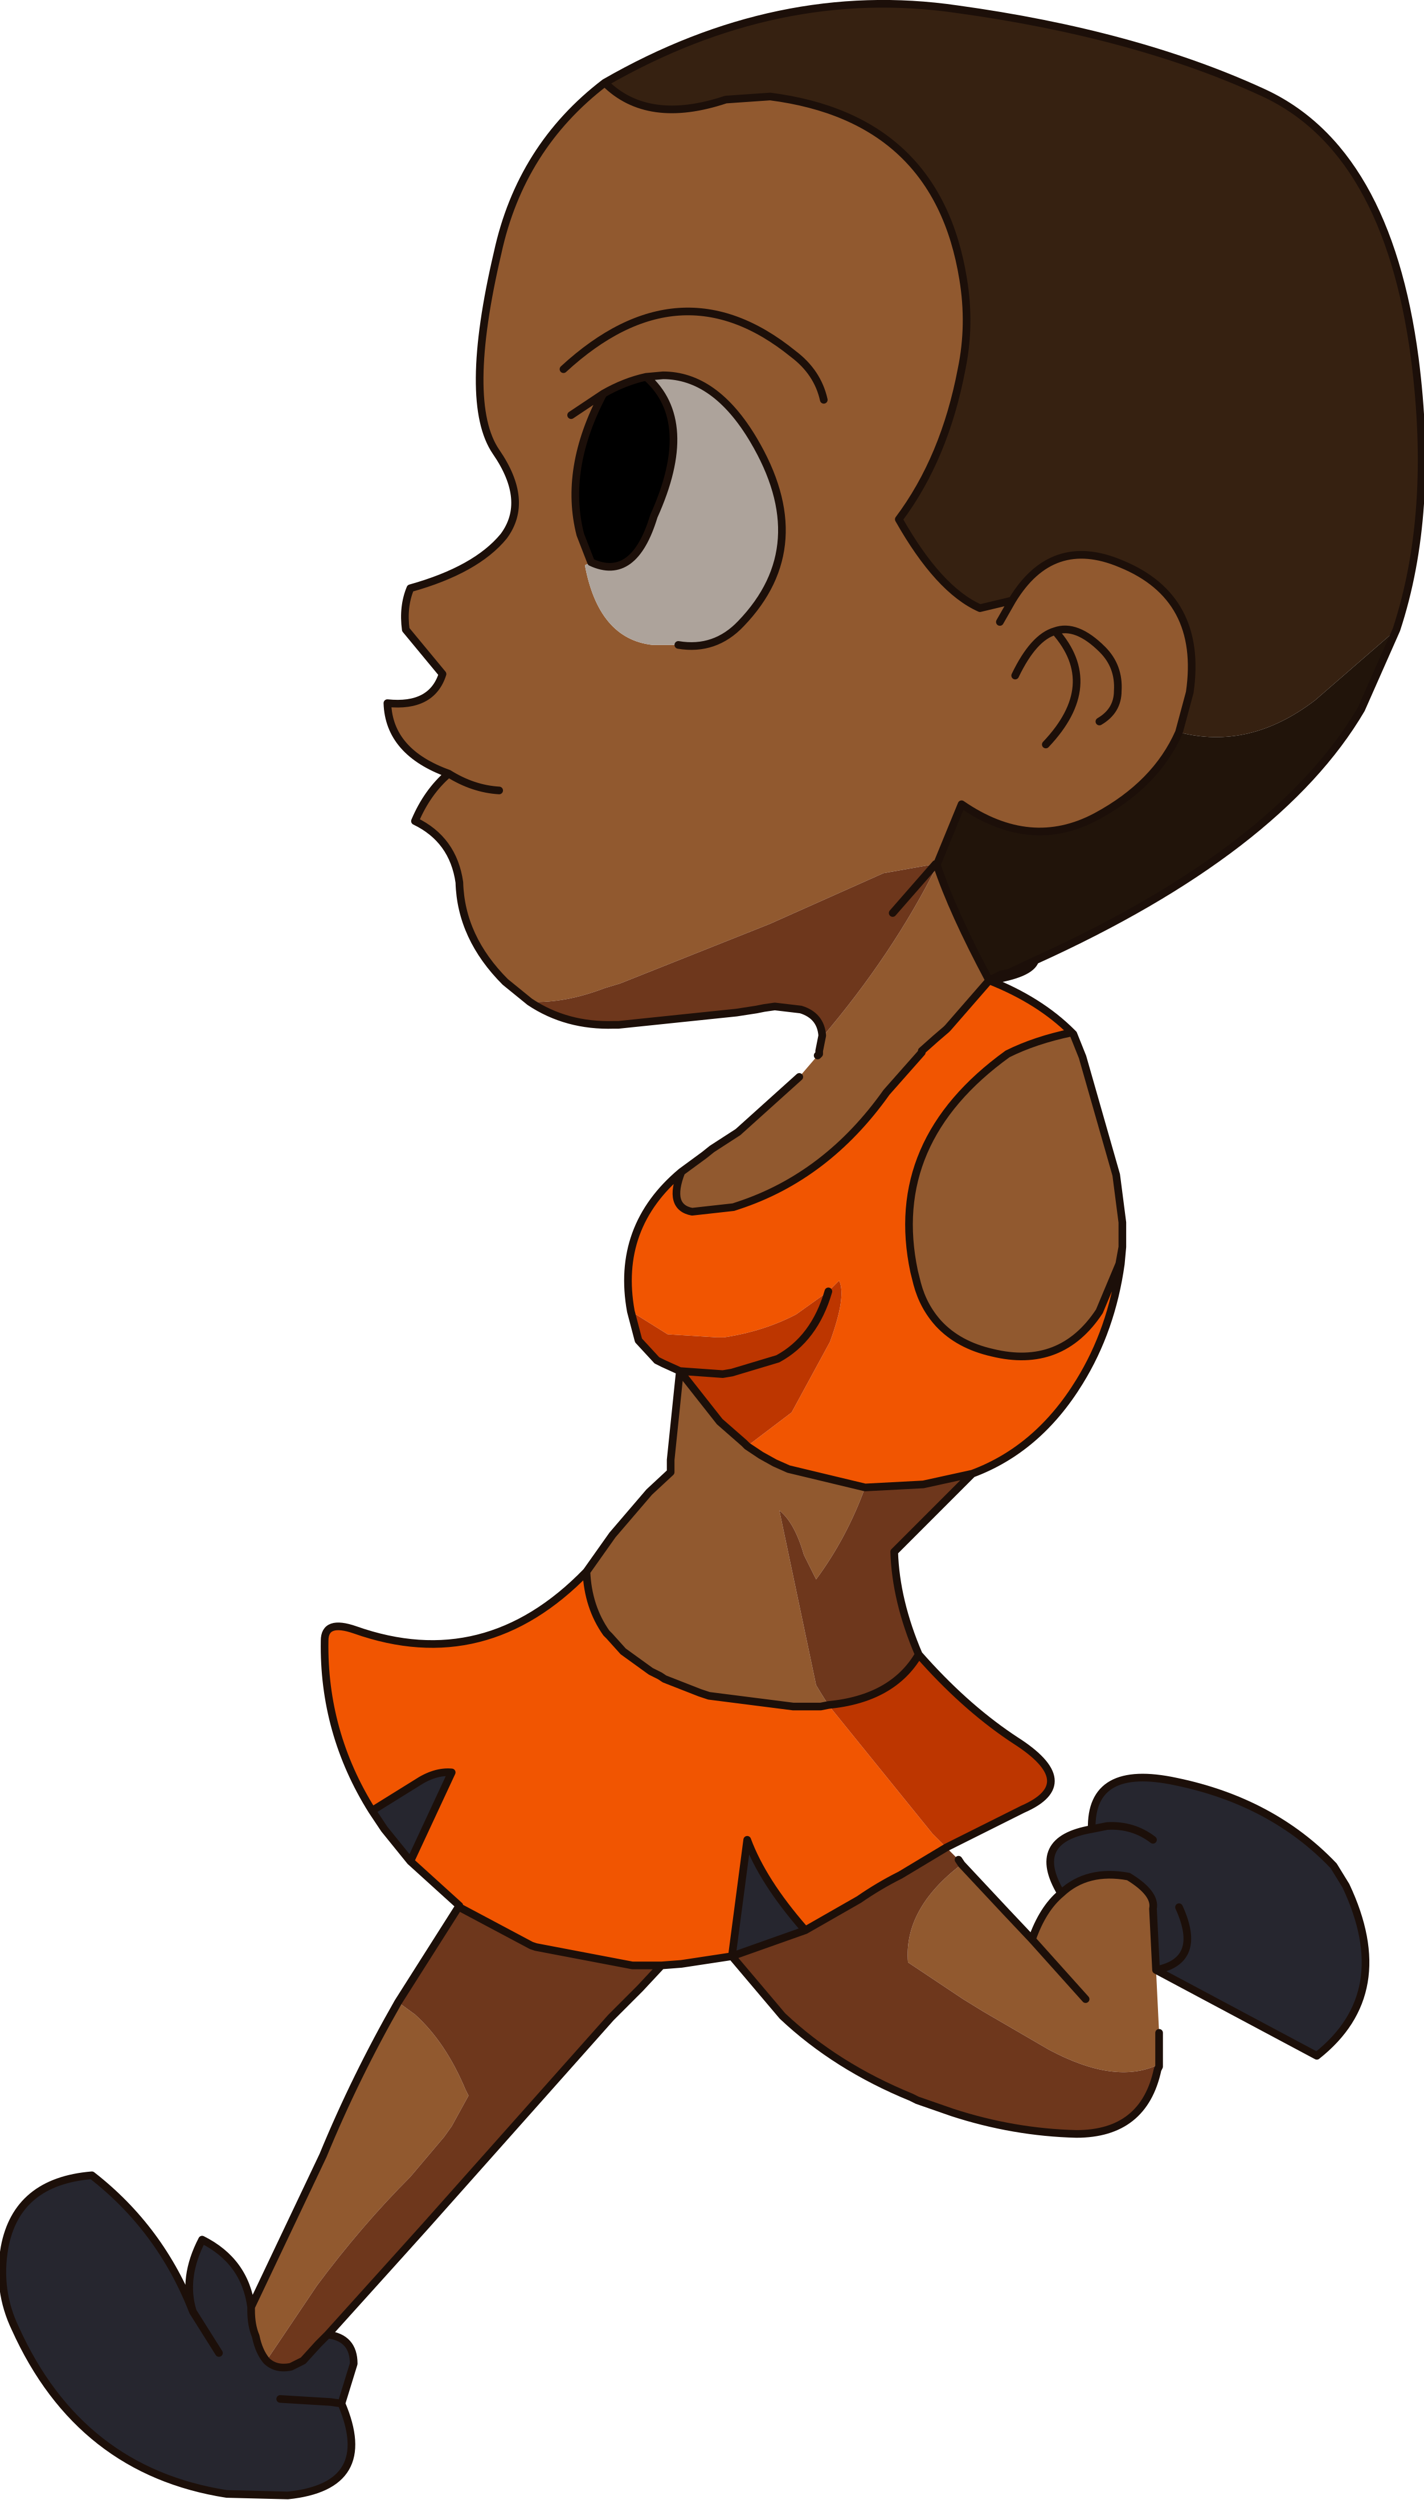 <?xml version="1.0" encoding="UTF-8" standalone="no"?>
<svg xmlns:xlink="http://www.w3.org/1999/xlink" height="81.6px" width="46.5px" xmlns="http://www.w3.org/2000/svg">
  <g transform="matrix(1.0, 0.0, 0.0, 1.0, 7.15, 1.05)">
    <path d="M12.6 1.65 Q18.25 -1.6 24.1 -0.75 29.9 0.05 34.05 1.95 38.15 3.8 39.05 10.65 39.7 15.7 38.45 19.5 L35.8 21.8 Q33.65 23.45 31.35 22.85 L31.7 21.55 Q32.15 18.45 29.45 17.35 27.2 16.4 25.9 18.55 L24.85 18.8 Q23.5 18.2 22.2 15.9 23.7 13.9 24.25 11.0 24.55 9.55 24.3 8.05 23.45 2.8 18.0 2.1 L16.55 2.2 Q14.0 3.05 12.6 1.65 M23.45 27.15 L23.45 27.2 23.45 27.15" fill="#362111" fill-rule="evenodd" stroke="none"/>
    <path d="M27.85 32.65 L27.9 32.7 28.2 33.45 29.3 37.3 29.5 38.85 29.5 39.65 29.4 40.2 28.75 41.75 Q27.5 43.65 25.25 43.1 24.15 42.85 23.5 42.15 23.0 41.6 22.8 40.85 L22.7 40.45 Q21.8 36.2 25.75 33.35 26.65 32.9 27.85 32.65 M24.25 59.8 L25.7 61.35 26.55 62.25 Q26.9 61.25 27.5 60.75 28.35 59.95 29.7 60.2 30.6 60.75 30.5 61.25 L30.6 63.25 30.7 65.3 30.7 66.4 30.65 66.5 30.65 66.35 Q29.25 67.0 27.1 65.85 L24.95 64.6 24.3 64.2 22.5 63.0 Q22.35 61.25 24.25 59.8 M1.05 74.25 L3.4 69.3 Q4.45 66.75 5.85 64.3 L6.4 64.7 Q7.4 65.6 8.05 67.15 L8.1 67.25 8.15 67.35 7.6 68.35 7.35 68.7 6.25 70.0 Q4.65 71.6 3.2 73.55 L1.55 76.0 Q1.3 75.7 1.2 75.2 1.05 74.85 1.05 74.35 L1.05 74.25 M12.0 50.25 L12.85 49.05 14.05 47.65 14.75 47.0 14.75 46.6 15.05 43.7 16.35 45.35 17.15 46.05 17.25 46.15 17.7 46.45 18.15 46.7 18.6 46.9 21.1 47.5 Q20.5 49.15 19.5 50.5 L19.1 49.7 Q18.8 48.65 18.3 48.25 L19.5 53.95 19.65 54.2 19.9 54.6 19.65 54.65 19.25 54.65 18.75 54.65 16.0 54.3 15.7 54.2 14.55 53.75 14.4 53.65 14.1 53.5 13.2 52.85 12.75 52.35 12.65 52.25 Q12.05 51.4 12.0 50.25 M15.1 37.2 L15.85 36.65 16.1 36.45 16.95 35.9 18.95 34.1 19.55 33.4 19.6 33.35 19.6 33.25 19.7 32.75 19.7 32.8 Q22.0 30.1 23.45 27.2 L23.4 27.15 21.7 27.45 18.0 29.1 17.5 29.3 13.1 31.05 12.6 31.2 Q11.3 31.7 10.15 31.65 L9.35 31.0 Q7.9 29.55 7.85 27.75 7.65 26.35 6.4 25.75 6.8 24.8 7.5 24.2 5.55 23.5 5.5 21.9 6.95 22.05 7.3 20.95 L6.1 19.5 Q6.0 18.75 6.25 18.15 8.4 17.55 9.3 16.45 10.15 15.3 9.05 13.7 7.95 12.1 9.1 7.2 9.85 3.75 12.6 1.65 14.0 3.05 16.55 2.2 L18.0 2.1 Q23.45 2.8 24.3 8.05 24.55 9.55 24.25 11.0 23.7 13.9 22.2 15.9 23.5 18.2 24.85 18.8 L25.9 18.55 Q27.2 16.4 29.45 17.35 32.15 18.45 31.7 21.55 L31.35 22.85 Q30.6 24.55 28.65 25.6 26.5 26.75 24.25 25.2 L23.45 27.15 23.4 27.15 23.45 27.15 23.45 27.2 Q23.95 28.7 25.15 30.95 L23.8 32.5 23.75 32.55 23.4 32.85 22.95 33.25 22.95 33.3 21.8 34.6 Q19.85 37.35 16.95 38.3 L16.8 38.35 15.45 38.5 Q14.65 38.35 15.1 37.2 M25.5 19.25 L25.9 18.55 25.5 19.25 M26.0 21.0 Q26.6 19.75 27.3 19.55 28.0 19.3 28.85 20.15 29.4 20.7 29.35 21.5 29.35 22.15 28.75 22.5 29.35 22.15 29.35 21.5 29.4 20.7 28.85 20.15 28.0 19.3 27.3 19.55 28.85 21.3 27.0 23.25 28.85 21.3 27.3 19.55 26.6 19.75 26.0 21.0 M15.0 20.0 Q16.2 20.2 17.05 19.3 19.5 16.75 17.45 13.3 16.2 11.2 14.5 11.2 L13.95 11.25 Q13.25 11.4 12.55 11.8 11.25 14.25 11.8 16.4 L12.15 17.3 11.95 17.4 Q12.4 19.8 14.15 20.0 L15.0 20.0 M11.5 12.5 L12.55 11.8 11.5 12.5 M19.75 12.0 Q19.55 11.1 18.75 10.5 15.05 7.5 11.25 11.0 15.05 7.5 18.75 10.5 19.55 11.1 19.75 12.0 M9.15 24.75 Q8.3 24.7 7.5 24.2 8.3 24.7 9.15 24.75 M28.3 64.2 L26.55 62.25 28.3 64.2" fill="#91592f" fill-rule="evenodd" stroke="none"/>
    <path d="M12.15 17.3 L11.8 16.4 Q11.25 14.25 12.55 11.8 13.25 11.4 13.95 11.25 15.6 12.7 14.2 15.8 13.55 17.95 12.15 17.3" fill="#000000" fill-rule="evenodd" stroke="none"/>
    <path d="M25.15 30.95 Q26.8 31.6 27.85 32.65 26.65 32.9 25.75 33.35 21.8 36.2 22.7 40.45 L22.8 40.85 Q23.0 41.6 23.5 42.15 24.15 42.85 25.25 43.1 27.5 43.65 28.75 41.75 L29.4 40.2 29.5 39.65 29.45 40.2 Q29.15 42.35 28.1 44.05 26.75 46.25 24.6 47.05 L23.0 47.4 21.1 47.5 18.6 46.9 18.15 46.7 17.7 46.45 17.25 46.15 18.7 45.05 19.95 42.75 Q20.5 41.25 20.25 40.75 L19.9 41.1 18.85 41.85 Q17.8 42.4 16.5 42.6 L16.25 42.6 14.65 42.5 13.45 41.75 Q12.95 39.0 15.1 37.2 14.65 38.35 15.45 38.5 L16.8 38.35 16.95 38.3 Q19.85 37.35 21.8 34.6 L22.95 33.3 22.95 33.25 23.4 32.85 23.75 32.55 23.8 32.5 25.15 30.95 M16.75 62.8 L15.1 63.05 14.45 63.1 13.95 63.1 13.5 63.1 10.35 62.5 10.2 62.45 7.85 61.2 7.85 61.15 6.25 59.7 7.6 56.8 Q7.05 56.75 6.45 57.15 L5.0 58.05 Q3.4 55.5 3.45 52.5 3.45 51.8 4.45 52.15 8.7 53.65 12.0 50.25 12.05 51.4 12.65 52.25 L12.75 52.35 13.2 52.85 14.1 53.5 14.4 53.65 14.55 53.75 15.7 54.2 16.0 54.3 18.75 54.65 19.25 54.65 19.65 54.65 19.9 54.6 23.3 58.8 23.75 59.25 22.25 60.15 Q21.55 60.5 20.9 60.95 L19.15 61.95 19.1 61.9 Q17.75 60.35 17.25 59.0 L16.75 62.8" fill="#f15501" fill-rule="evenodd" stroke="none"/>
    <path d="M27.5 60.75 Q26.45 59.0 28.5 58.65 28.45 56.5 31.25 57.1 34.4 57.75 36.4 59.85 L36.8 60.5 Q38.45 64.0 35.85 66.05 L30.6 63.25 30.5 61.25 Q30.6 60.75 29.7 60.2 28.35 59.95 27.5 60.75 M3.55 75.15 Q4.4 75.25 4.4 76.1 L4.0 77.4 Q5.15 80.1 2.25 80.4 L0.25 80.35 Q-4.55 79.6 -6.65 74.95 -7.25 73.7 -7.0 72.3 -6.6 70.15 -4.15 69.95 -1.9 71.7 -0.85 74.4 -1.2 73.3 -0.55 72.05 0.85 72.75 1.05 74.25 L1.05 74.35 Q1.05 74.85 1.2 75.2 1.3 75.7 1.55 76.0 1.85 76.3 2.35 76.2 L2.75 76.0 3.25 75.45 3.55 75.15 M6.25 59.7 L5.4 58.65 5.0 58.05 6.45 57.15 Q7.05 56.75 7.6 56.8 L6.25 59.7 M30.5 59.0 Q29.85 58.5 29.0 58.55 L28.5 58.65 29.0 58.55 Q29.85 58.5 30.5 59.0 M31.35 61.2 Q32.15 62.95 30.6 63.25 32.15 62.95 31.35 61.2 M19.15 61.95 L16.75 62.8 17.25 59.0 Q17.75 60.35 19.1 61.9 L19.15 61.95 M0.0 75.75 L-0.85 74.4 0.0 75.75 M2.0 77.25 L3.65 77.35 4.0 77.4 3.65 77.35 2.0 77.25" fill="#26262f" fill-rule="evenodd" stroke="none"/>
    <path d="M24.6 47.05 L22.05 49.6 Q22.1 51.2 22.85 52.95 22.0 54.4 19.9 54.6 L19.65 54.2 19.5 53.95 18.3 48.25 Q18.8 48.65 19.1 49.7 L19.5 50.5 Q20.5 49.15 21.1 47.5 L23.0 47.4 24.6 47.05 M23.75 59.25 L24.15 59.65 24.25 59.8 Q22.35 61.25 22.5 63.0 L24.3 64.2 24.95 64.6 27.1 65.85 Q29.25 67.0 30.65 66.35 L30.65 66.5 Q30.2 68.6 28.0 68.6 25.95 68.55 23.95 67.9 L22.8 67.5 22.6 67.4 Q20.15 66.4 18.4 64.75 L16.75 62.8 19.15 61.95 20.9 60.95 Q21.55 60.5 22.25 60.15 L23.75 59.25 M14.45 63.1 L13.75 63.85 12.8 64.8 6.75 71.6 5.85 72.6 3.55 75.15 3.25 75.45 2.75 76.0 2.35 76.2 Q1.85 76.3 1.55 76.0 L3.2 73.55 Q4.65 71.6 6.25 70.0 L7.35 68.7 7.6 68.35 8.15 67.35 8.1 67.25 8.05 67.15 Q7.4 65.6 6.4 64.7 L5.85 64.3 7.85 61.15 7.85 61.2 10.2 62.45 10.35 62.5 13.5 63.1 13.95 63.1 14.45 63.1 M19.7 32.75 Q19.65 32.1 19.0 31.9 L18.15 31.8 17.8 31.85 17.55 31.9 16.9 32.0 13.05 32.4 12.9 32.4 Q11.35 32.45 10.15 31.65 11.3 31.7 12.6 31.2 L13.1 31.05 17.5 29.3 18.0 29.1 21.7 27.45 23.4 27.15 23.45 27.2 Q22.0 30.1 19.7 32.8 L19.7 32.75 M22.0 28.75 L23.4 27.15 22.0 28.75" fill="#6e371c" fill-rule="evenodd" stroke="none"/>
    <path d="M13.95 11.25 L14.5 11.2 Q16.2 11.2 17.45 13.3 19.5 16.75 17.05 19.3 16.2 20.2 15.0 20.0 L14.15 20.0 Q12.4 19.8 11.95 17.4 L12.15 17.3 Q13.55 17.95 14.2 15.8 15.6 12.7 13.95 11.25" fill="#ada39b" fill-rule="evenodd" stroke="none"/>
    <path d="M22.85 52.95 Q24.3 54.6 25.85 55.65 L26.0 55.75 Q28.2 57.15 26.25 58.0 L23.75 59.25 23.3 58.8 19.9 54.6 Q22.0 54.4 22.85 52.95 M15.05 43.7 L14.5 43.45 14.3 43.35 13.7 42.7 13.45 41.75 14.65 42.5 16.25 42.6 16.5 42.6 Q17.8 42.4 18.85 41.85 L19.9 41.1 Q19.45 42.65 18.25 43.3 L16.75 43.75 16.45 43.8 15.05 43.7 16.45 43.8 16.75 43.75 18.25 43.3 Q19.45 42.65 19.9 41.1 L20.25 40.75 Q20.5 41.25 19.95 42.75 L18.7 45.05 17.25 46.15 17.15 46.05 16.35 45.35 15.05 43.7" fill="#bd3600" fill-rule="evenodd" stroke="none"/>
    <path d="M38.45 19.5 L37.3 22.1 Q34.6 26.7 26.65 30.3 L25.8 30.7 25.55 30.75 25.15 30.95 Q23.95 28.7 23.45 27.2 L23.45 27.15 24.25 25.2 Q26.5 26.75 28.65 25.6 30.6 24.55 31.35 22.85 33.65 23.45 35.8 21.8 L38.45 19.5" fill="#21140a" fill-rule="evenodd" stroke="none"/>
    <path d="M12.6 1.65 Q18.25 -1.6 24.1 -0.75 29.9 0.05 34.05 1.95 38.15 3.8 39.05 10.65 39.7 15.7 38.45 19.5 L37.3 22.1 Q34.6 26.7 26.65 30.3 26.5 30.75 25.15 30.95 26.8 31.6 27.85 32.65 L27.9 32.7 28.2 33.45 29.3 37.3 29.5 38.85 29.5 39.65 29.45 40.2 Q29.15 42.35 28.1 44.05 26.75 46.25 24.6 47.05 L22.05 49.6 Q22.1 51.2 22.85 52.95 24.3 54.6 25.85 55.65 L26.0 55.75 Q28.2 57.15 26.25 58.0 L23.75 59.25 22.25 60.15 Q21.55 60.5 20.9 60.95 L19.15 61.95 16.75 62.8 17.25 59.0 Q17.75 60.35 19.1 61.9 L19.15 61.95 M24.15 59.65 L24.25 59.8 25.7 61.35 26.55 62.25 Q26.9 61.25 27.5 60.75 26.45 59.0 28.5 58.65 28.45 56.5 31.25 57.1 34.4 57.75 36.4 59.85 L36.8 60.5 Q38.45 64.0 35.85 66.05 L30.6 63.25 Q32.15 62.95 31.35 61.2 M30.7 65.3 L30.7 66.4 30.65 66.5 Q30.2 68.6 28.0 68.6 25.95 68.55 23.95 67.9 L22.8 67.5 22.6 67.4 Q20.15 66.4 18.4 64.75 L16.75 62.8 15.1 63.05 14.45 63.1 13.75 63.85 12.8 64.8 6.75 71.6 5.85 72.6 3.55 75.15 Q4.4 75.25 4.4 76.1 L4.0 77.4 Q5.15 80.1 2.25 80.4 L0.25 80.35 Q-4.55 79.6 -6.65 74.95 -7.25 73.7 -7.0 72.3 -6.6 70.15 -4.15 69.95 -1.9 71.7 -0.85 74.4 -1.2 73.3 -0.55 72.05 0.85 72.75 1.05 74.25 L3.4 69.3 Q4.45 66.75 5.85 64.3 L7.85 61.15 6.25 59.7 5.4 58.65 5.0 58.05 Q3.4 55.5 3.45 52.5 3.45 51.8 4.45 52.15 8.7 53.65 12.0 50.25 L12.85 49.05 14.05 47.65 14.75 47.0 14.75 46.6 15.05 43.7 14.5 43.45 14.3 43.35 13.7 42.7 13.45 41.75 Q12.95 39.0 15.1 37.2 L15.85 36.65 16.1 36.45 16.95 35.9 18.95 34.1 M19.55 33.4 L19.6 33.35 19.6 33.25 19.7 32.75 Q19.65 32.1 19.0 31.9 L18.15 31.8 17.8 31.85 17.55 31.9 16.9 32.0 13.05 32.4 12.9 32.4 Q11.35 32.45 10.15 31.65 L9.35 31.0 Q7.9 29.55 7.85 27.75 7.65 26.35 6.4 25.75 6.8 24.8 7.5 24.2 5.55 23.5 5.5 21.9 6.95 22.05 7.3 20.95 L6.1 19.5 Q6.0 18.75 6.25 18.15 8.4 17.55 9.3 16.45 10.15 15.3 9.05 13.7 7.95 12.1 9.1 7.2 9.85 3.75 12.6 1.65 14.0 3.05 16.55 2.2 L18.0 2.1 Q23.45 2.8 24.3 8.05 24.55 9.55 24.25 11.0 23.7 13.9 22.2 15.9 23.5 18.2 24.85 18.8 L25.9 18.55 Q27.2 16.4 29.45 17.35 32.15 18.45 31.7 21.55 L31.35 22.85 Q30.6 24.55 28.65 25.6 26.5 26.75 24.25 25.2 L23.45 27.15 23.45 27.2 Q23.95 28.7 25.15 30.95 L23.8 32.5 23.75 32.55 23.4 32.85 22.95 33.25 22.95 33.3 21.8 34.6 Q19.85 37.35 16.95 38.3 L16.8 38.35 15.45 38.5 Q14.65 38.35 15.1 37.2 M28.75 22.5 Q29.35 22.15 29.35 21.5 29.4 20.7 28.85 20.15 28.0 19.3 27.3 19.55 28.85 21.3 27.0 23.25 M27.3 19.55 Q26.6 19.75 26.0 21.0 M25.9 18.55 L25.5 19.25 M13.95 11.25 L14.5 11.2 Q16.2 11.2 17.45 13.3 19.5 16.75 17.05 19.3 16.2 20.2 15.0 20.0 M12.15 17.3 L11.8 16.4 Q11.25 14.25 12.55 11.8 L11.5 12.5 M13.95 11.25 Q13.25 11.4 12.55 11.8 M11.25 11.0 Q15.05 7.5 18.75 10.5 19.55 11.1 19.75 12.0 M12.15 17.3 Q13.55 17.95 14.2 15.8 15.6 12.7 13.95 11.25 M23.4 27.15 L23.45 27.15 M23.4 27.15 L22.0 28.75 M15.05 43.7 L16.45 43.8 16.75 43.75 18.25 43.3 Q19.45 42.65 19.9 41.1 M15.05 43.7 L16.35 45.35 17.15 46.05 17.25 46.15 17.7 46.45 18.15 46.7 18.6 46.9 21.1 47.5 23.0 47.4 24.6 47.05 M25.15 30.95 L25.55 30.75 25.8 30.7 26.65 30.3 M27.85 32.65 Q26.65 32.9 25.75 33.35 21.8 36.2 22.7 40.45 L22.8 40.85 Q23.0 41.6 23.5 42.15 24.15 42.85 25.25 43.1 27.5 43.65 28.75 41.75 L29.4 40.2 29.5 39.65 M7.5 24.2 Q8.3 24.7 9.15 24.75 M19.9 54.6 L19.65 54.65 19.25 54.65 18.75 54.65 16.0 54.3 15.7 54.2 14.55 53.75 14.4 53.65 14.1 53.5 13.2 52.85 12.75 52.35 12.65 52.25 Q12.05 51.4 12.0 50.25 M27.5 60.75 Q28.35 59.95 29.7 60.2 30.6 60.75 30.5 61.25 L30.6 63.25 M28.5 58.65 L29.0 58.55 Q29.85 58.5 30.5 59.0 M26.55 62.25 L28.3 64.2 M19.9 54.6 Q22.0 54.4 22.85 52.95 M7.85 61.15 L7.85 61.2 10.2 62.45 10.35 62.5 13.5 63.1 13.95 63.1 14.45 63.1 M6.25 59.7 L7.6 56.8 Q7.05 56.75 6.45 57.15 L5.0 58.05 M3.55 75.15 L3.25 75.45 2.75 76.0 2.35 76.2 Q1.85 76.3 1.55 76.0 1.3 75.7 1.2 75.2 1.05 74.85 1.05 74.35 L1.05 74.25 M4.0 77.4 L3.65 77.35 2.0 77.25 M-0.85 74.4 L0.0 75.75" fill="none" stroke="#1c0f09" stroke-linecap="round" stroke-linejoin="round" stroke-width="0.25"/>
  </g>
</svg>
